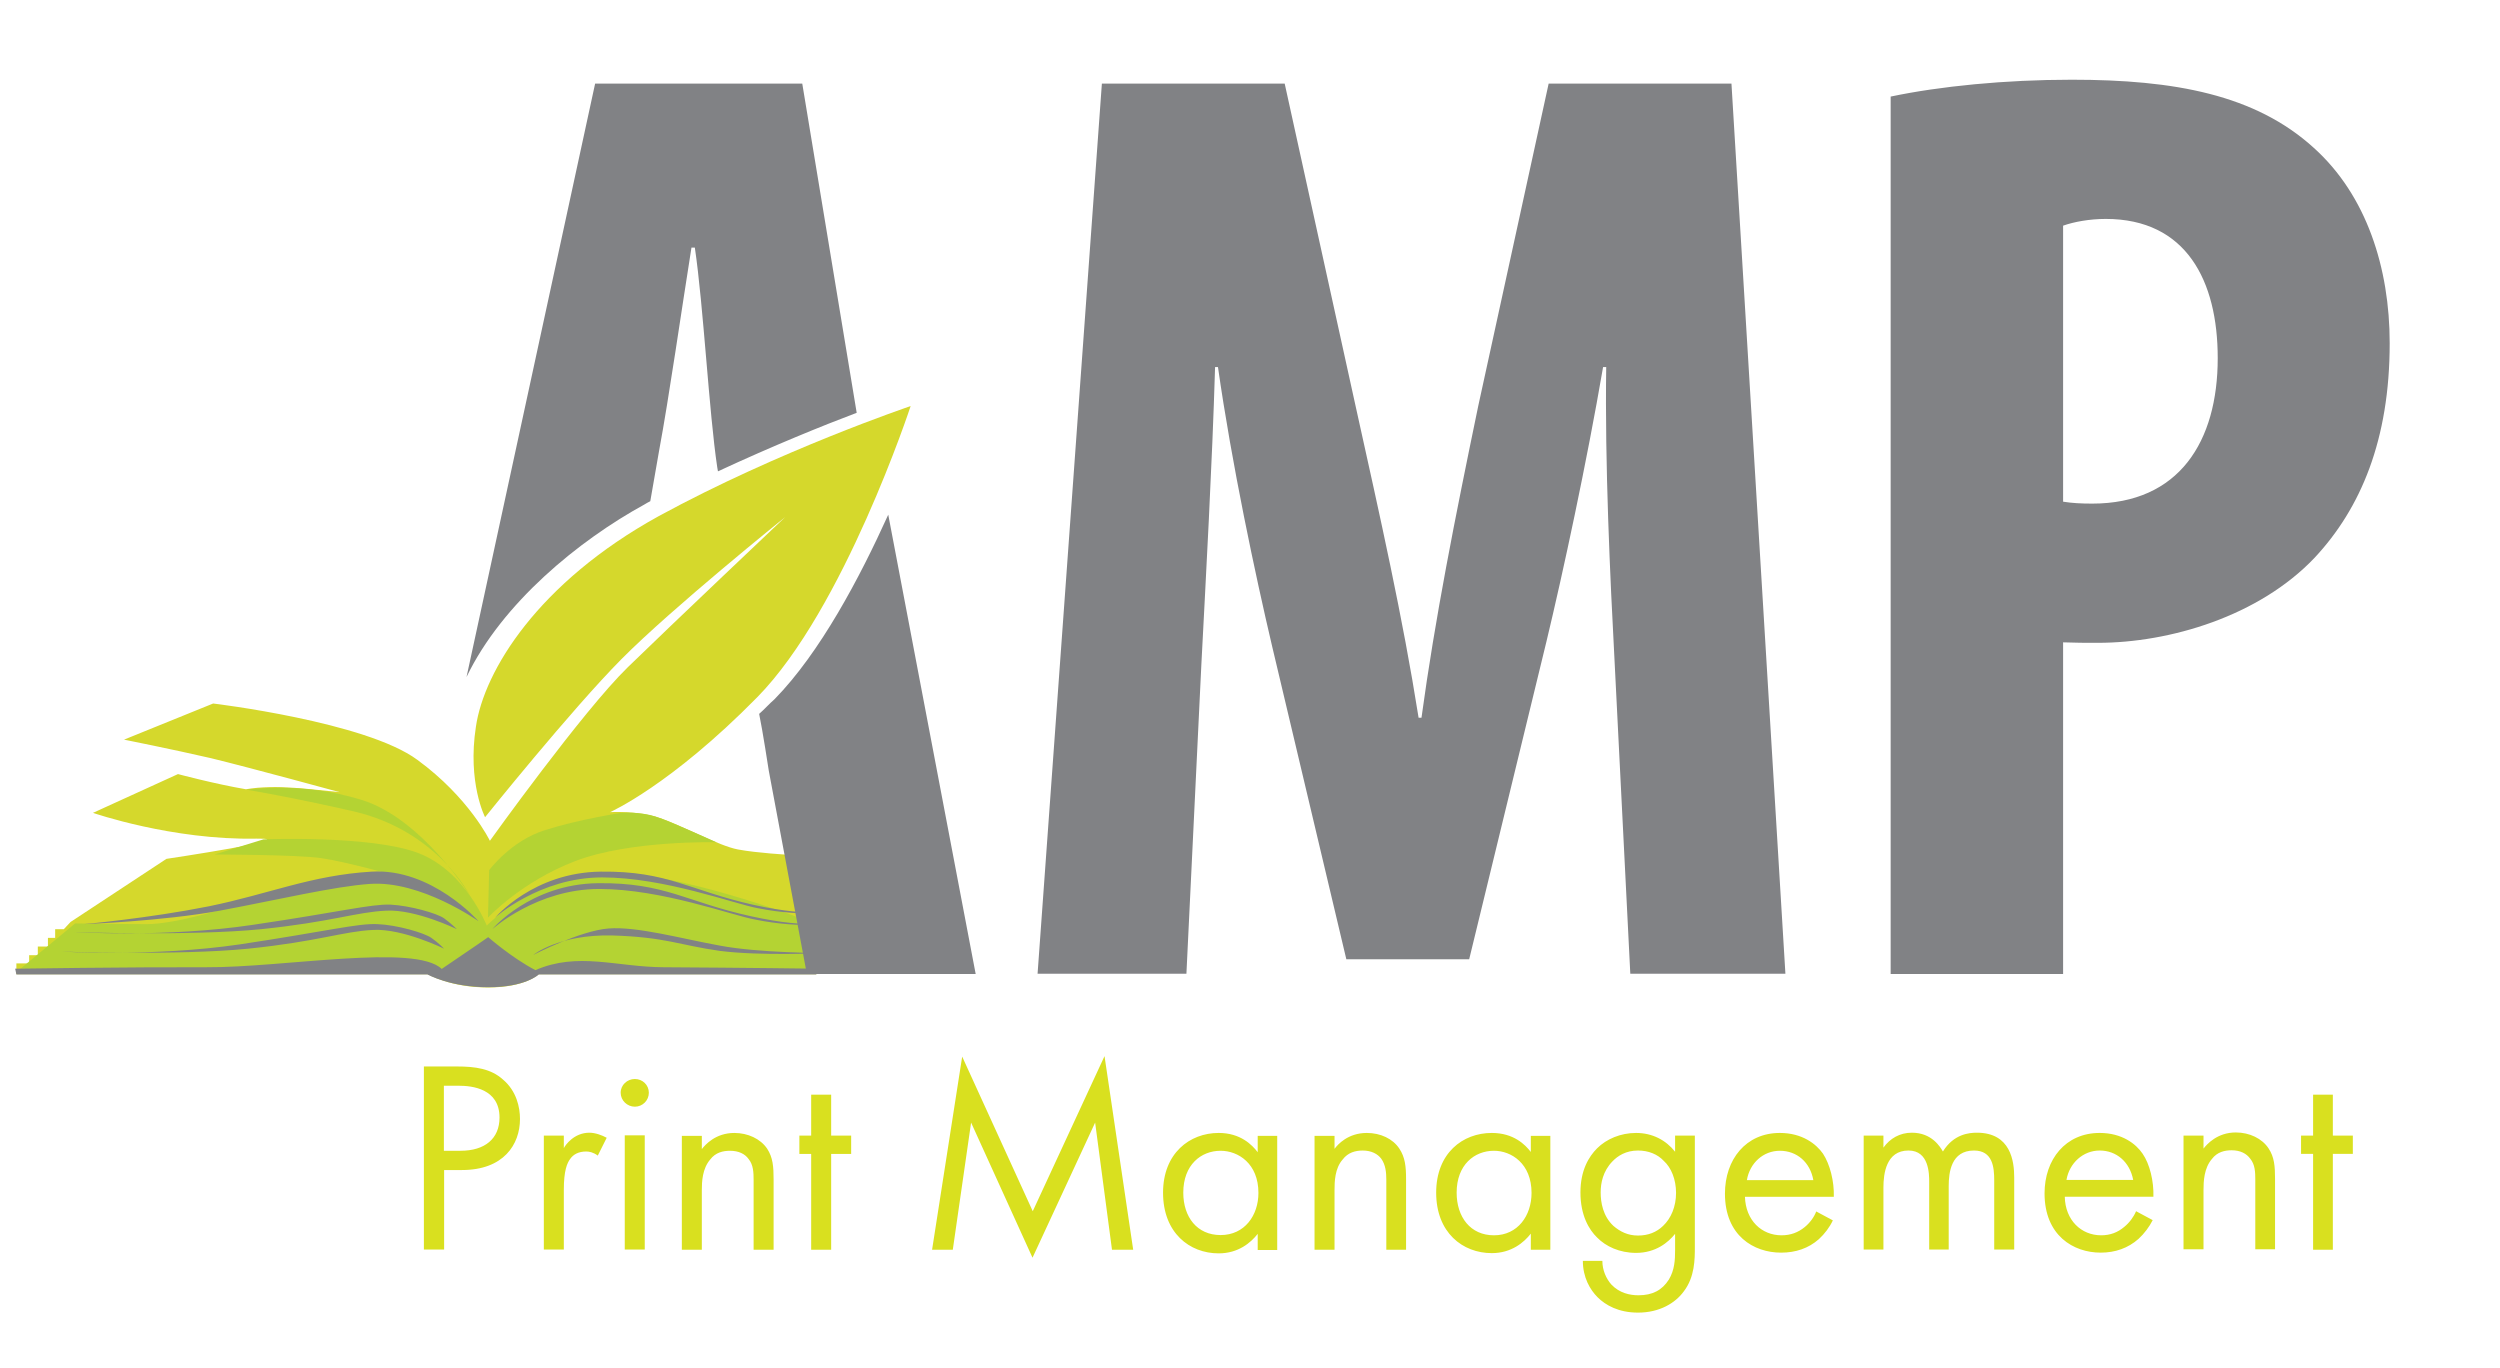 <svg version="1.2" xmlns="http://www.w3.org/2000/svg" viewBox="0 0 1038 568" width="1038" height="568"><style>.a{fill:#d5d82c}.b{fill:#b4d333}.c{fill:#818285}.d{fill:#d9e01f}</style><path fill-rule="evenodd" class="a" d="m327.3 354.9l11.8 49.6h-115.5c0 0-5.3 5.5-21 5.5-15.6 0-25-5.5-25-5.5h-170.8v-4.5h5.3v-3.4h3.6v-3.6h4.2v-3.6h3v-3.6h3.6l2.8-3 39.8-26.2c0 0 58.3-8.7 37.3-8.4-34.9 0.7-67.8-10.7-67.8-10.7l35.3-16.1c0 0 15.3 4.1 28.2 6.3 12.9-2.2 27.5 0.2 38.9 1.2 0 0-37-10.1-53.4-14.1-16.5-3.8-36.1-7.7-36.1-7.7l37-15c0 0 63.5 7.6 84.8 23.4 21.5 15.7 30.1 33.6 30.1 33.6 0 0 38.6-53.9 57.3-72.1 18.8-18.3 65.3-62.3 65.3-62.3 0 0-47 37.8-68 59-20.9 21.1-56.6 65.6-56.6 65.6 0 0-7.4-14.3-3.8-37.6 3.4-23.2 25.8-59.8 75.9-87.4 50.1-27.3 104.6-45.7 104.6-45.7 0 0-27.7 84.3-63.7 120.9-36.1 36.7-61.1 47.7-61.1 47.7 0 0 11.6-0.7 20.5 2.4 9 2.9 24.5 11.6 32.6 13.1 8 1.5 20.9 2.2 20.9 2.2z"/><path fill-rule="evenodd" class="b" d="m202.6 381l0.5-19.7c0 0 9-12.2 23.1-16.6 13.9-4.5 31.8-7.2 31.8-7.2 0 0 7.5-0.6 14.1 1.5 6.5 2.1 25.3 10.7 25.3 10.7 0 0-35.8-0.9-58.5 7.8-22.5 8.6-36.3 23.5-36.3 23.5zm132.4 1.2c0 0-54.9-21.2-84.1-19.6-29.2 1.4-48.8 21.7-48.8 21.7 0 0-8.8-22.6-28.4-30.1-19.6-7.5-64.3-5.7-64.3-5.7l-20.4 6.3c0 0 34.1 0 44.4 1.5 10.5 1.5 31.7 7.5 31.7 7.5 0 0-43.9 2.6-57.7 8.3-13.5 5.7-35.6 11.6-46.4 11.6-10.7 0-29.8-0.3-29.8-0.3l-22.7 18.8 48.4 1.2 115.2-1.2 26 2.1 15.5-1.8 4.8 1.8 18.4-3 33.5 2.1 66.4-0.3z"/><path fill-rule="evenodd" class="c" d="m25.6 395.1c0 0 37.9 2.3 74-3 35.9-5.4 49-8.8 57.1-8.4 8.1 0.3 19.4 3.6 22.4 5.7 2.9 2 5.3 4.5 5.3 4.5 0 0-17.1-8.4-29.4-7.8-12.6 0.6-22.7 4.8-52 7.8-29.1 2.9-77.4 1.2-77.4 1.2zm5.3-8.1c0 0 37.9 2.4 74-3 36-5.3 49.1-8.7 57.2-8.4 8.1 0.4 19.4 3.6 22.3 5.7 2.9 2.1 5.3 4.5 5.3 4.5 0 0-17-8.3-29.3-7.7-12.6 0.6-22.8 4.7-52 7.7-29.1 2.9-77.5 1.2-77.5 1.2zm167.8-4.5c0 0-19.4-22.1-44.4-20.6-25.1 1.5-42.6 9.3-67.6 14.4-25.1 5-51.9 7.4-51.9 7.4 0 0 32.8-1.2 56.5-5.6 24-4.5 47.6-10.1 62.3-11.1 21.2-1.5 45.1 15.5 45.1 15.5zm22.7 14c0 0 10.5-8.6 32.8-8.1 22.3 0.7 27.7 4 44.6 6.4 17.1 2.2 43.1 0.9 43.1 0.9 0 0-26.9 0-43.1-3.1-16-2.9-34.2-8-46.1-7.1-11.9 0.9-31.3 11-31.3 11zm-17-10.7c0 0 18.4-16.7 44.4-16.7 25.9 0 55.2 11 64.7 12.7 20.8 4.2 34.1 1.3 30.6 0.4 0 0-5.6 4.1-32.4-1.8-26.8-5.9-35.5-14-63.4-13.7-28.1 0.3-43.9 19.1-43.9 19.1zm1.2-4.8c0 0 18.4-16.7 44.4-16.7 25.9 0 55.2 11.1 64.7 12.8 20.8 4.1 34 1.2 30.6 0.3 0 0-5.7 4.1-32.4-1.7-26.8-6-35.5-14.1-63.4-13.8-28.1 0.3-43.9 19.1-43.9 19.1zm133.3 23.6h-115.2c0 0-5.4 5.3-21 5.3-15.7 0-25.2-5.3-25.2-5.3h-170.7l-0.5-2.4c0 0 47.7-0.7 79.3-0.6 31.9 0.2 86.8-9.9 97.8 0.7 13.2-8.9 19.3-13.2 19.3-13.2 0 0 9.8 8.6 19.6 13.7 17.7-7.7 33.6-1.3 53.2-1.2 34.2 0.2 63.3 0.6 63.3 0.6z"/><path fill-rule="evenodd" class="b" d="m102.5 327.9c0 0 18.2 3 44.4 9 34.9 8.1 48.3 35.1 48.3 35.1 0 0-19.8-32.1-45.1-39.9-25.2-7.8-47.6-4.2-47.6-4.2z"/><path fill-rule="evenodd" class="c" d="m670.4 275.1c-1.9-35.5-4.1-82.8-3.5-122.7h-1.3c-6.8 39.7-16.6 85.2-23.5 113.9l-32.1 132h-51l-30.8-129.9c-7-29.8-16.8-75.9-22.5-116h-1.2c-1.2 40.4-3.8 87.1-5.7 123.6l-6.2 128.3h-61.8l26.7-369.6h75.9l29.4 133.7c10.4 47 19.6 87.8 26.2 129.6h1.2c5.6-41.1 13.9-82.8 23.6-129.6l29.2-133.7h75.9l22.4 369.6h-64.4zm114.6-235c20.4-4.3 47.5-7 75.2-7 42.7 0 76.2 6.2 100.5 28.3 21.9 19.7 31.5 49.9 31.5 81.1 0 40.1-12 68.5-31.1 89-23.1 24.4-60.3 35.4-90.1 35.4-4.7 0-9.6 0-14.4-0.2v137.7h-71.6zm71.6 168.2c3.7 0.6 7.6 0.8 12.1 0.8 36.1 0 52.1-25.8 52.1-60.4 0-32.2-13.1-57.8-46.5-57.8-6.7 0-13.2 1.2-17.7 2.8zm-589.1 1.2c0.9-0.6 1.6-0.9 2.5-1.4l3.7-21.2c4-21.3 9.5-59.7 13.4-84.1h1.4c3.6 24.4 5.9 68.6 9.3 91.2l0.3 1.7c22.8-10.6 43.8-19.1 57.6-24.3l-22.6-136.7h-86l-53.4 246.4c14.8-30.8 46.8-56.8 73.8-71.6zm101.3 4.2c-11.9 26.3-28.3 57.3-47.2 76.6-2.3 2-4.3 4.3-6.4 6.1 1.4 6.6 4 23.6 4 23.6l15.8 84.4h70.1z"/><path fill-rule="evenodd" class="d" d="m189.7 442.8c7.6 0 14.1 0.9 19.1 5.4 5.7 4.8 7.1 11.6 7.1 16.4 0 10.6-6.8 21.2-24.1 21.2h-7.4v33h-8.4v-76zm-5.4 35h6.9c10.1 0 16.2-5 16.2-13.8 0-12-11.4-13.2-16.9-13.2h-6.2zm41.5-6.3h8.3v5.2c0.6-1.2 4.2-6.4 10.6-6.4 2.4 0 5.2 1 7.2 2.1l-3.7 7.4c-1.9-1.4-3.6-1.7-4.8-1.7-3.3 0-5.4 1.3-6.6 3-1.4 1.8-2.7 5.1-2.7 12.8v24.9h-8.3zm41.9 47.3h-8.3v-47.4h8.3zm-4.1-70.8c3.2 0 5.8 2.5 5.8 5.7 0 3.2-2.6 5.8-5.8 5.8-3.2 0-5.9-2.6-5.9-5.8 0-3.2 2.7-5.7 5.9-5.7zm19.5 23.6h8.3v5.5c1.4-1.8 5.7-6.7 13.5-6.7 5.6 0 10.8 2.4 13.6 6.5 2.4 3.7 2.7 7.4 2.7 12.8v29.2h-8.3v-29c0-3-0.1-6.3-2.1-8.7-1.5-2.1-4.1-3.4-7.7-3.4-2.9 0-6 0.7-8.2 3.6-3.3 3.8-3.5 9.3-3.5 12.7v24.8h-8.3zm62 7.5v39.8h-8.3v-39.8h-4.9v-7.6h4.9v-17h8.3v17h8.3v7.6zm41.9 39.8l12.5-80.2 29.3 64.2 29.8-64.4 11.9 80.4h-8.8l-7-52.8-26 56.1-25.5-56.1-7.6 52.8zm135.2-47.3h8.1v47.4h-8.1v-6.7c-2.8 3.6-8 8.1-16.2 8.1-12.1 0-23.1-8.5-23.1-25.2 0-16.3 11-24.8 23.1-24.8 9.1 0 13.9 5 16.2 8zm-30.9 23.6c0 10.1 5.7 17.6 15.5 17.6 10 0 15.7-8.2 15.7-17.5 0-12.2-8.4-17.5-15.7-17.5-8.1 0-15.5 5.8-15.5 17.4zm54.5-23.6h8.3v5.4c1.3-1.8 5.6-6.6 13.4-6.6 5.7 0 10.8 2.4 13.5 6.5 2.4 3.6 2.8 7.4 2.8 12.7v29.3h-8.2v-29.1c0-3-0.3-6.2-2.1-8.7-1.5-2-4.1-3.4-7.7-3.4-3 0-6.1 0.8-8.3 3.7-3.3 3.7-3.4 9.3-3.4 12.7v24.8h-8.3zm89.8 0h8.1v47.3h-8.1v-6.7c-2.8 3.6-8 8.1-16.2 8.1-12.1 0-23.1-8.5-23.1-25.1 0-16.4 11-24.8 23.1-24.8 9.1 0 13.9 4.9 16.2 7.9zm-30.8 23.6c0 10.1 5.7 17.7 15.5 17.7 9.9 0 15.6-8.2 15.6-17.6 0-12.2-8.4-17.5-15.6-17.5-8.1 0-15.5 5.8-15.5 17.4zm90.7-23.7h8.2v46.3c0 5 0 12.4-4.6 18.4-3.5 4.8-10 8.8-19 8.8-8.1 0-13.5-3.1-16.8-6.4-3.1-3.1-6.1-8.2-6.1-15.1h8.1c0 3.9 1.6 7.4 3.7 9.8 3.4 3.6 7.7 4.5 11.3 4.5 5.8 0 9.8-2.1 12.6-6.5 2.4-4 2.6-8.1 2.6-12.3v-6.7c-2.8 3.5-8 7.9-16.2 7.9-6.9 0-12.6-2.7-16.2-6.4-3.3-3.2-6.9-9.1-6.9-18.7 0-9.2 3.5-14.9 6.9-18.3 3.9-3.9 9.8-6.4 16.2-6.4 6.8 0 12.4 3 16.2 7.8zm-26 10.7c-4 4.1-4.9 9.1-4.9 12.9 0 4.1 0.9 9.8 5.3 13.9 2.8 2.4 6 4 10.2 4 4.3 0 7.7-1.4 10.4-4 3.3-3.1 5.4-8 5.4-13.7 0-5.6-2-10.5-5.1-13.3-2.6-2.8-6.4-4.3-10.7-4.3-5 0-8.4 2.2-10.6 4.5zm91.5 24.5c-1.3 2.8-3.4 5.6-5.8 7.8-4.3 3.8-9.6 5.6-15.7 5.6-11.3 0-23.3-7-23.3-24.5 0-14.2 8.7-25.2 22.8-25.2 9.3 0 15.1 4.6 17.9 8.6 2.9 4.4 4.7 11.5 4.5 17.9h-36.9c0.3 9.8 6.9 16 15.2 16 3.8 0 6.9-1.2 9.6-3.4 2.1-1.7 3.9-4.1 4.8-6.5zm-8.1-16.7c-1.3-7.4-6.8-12.2-13.9-12.2-6.9 0-12.5 5.1-13.7 12.2zm20.9-18.5h8.2v5c2.7-3.8 6.8-6.2 11.8-6.2 8.4 0 11.8 6 12.9 7.8 4.5-7.3 11-7.8 14.1-7.8 14.1 0 15.5 11.9 15.5 18.6v29.9h-8.3v-28.7c0-5.4-0.6-12.4-8.4-12.4-9.5 0-10.5 9.1-10.5 14.8v26.3h-8.1v-28c0-3.3 0-13.1-8.6-13.1-9.3 0-10.4 9.7-10.4 15.3v25.8h-8.2zm120 35.1c-1.4 2.8-3.5 5.6-5.9 7.8-4.3 3.8-9.6 5.7-15.7 5.7-11.3 0-23.3-7.1-23.3-24.6 0-14.1 8.7-25.1 22.9-25.1 9.3 0 15.1 4.6 17.8 8.6 3 4.3 4.7 11.5 4.5 17.9h-36.8c0.2 9.7 6.8 16 15.1 16 3.8 0 6.9-1.2 9.6-3.5 2.1-1.7 3.9-4.1 4.9-6.5zm-8.1-16.7c-1.4-7.4-6.9-12.2-13.9-12.2-6.9 0-12.6 5.2-13.8 12.2zm20.9-18.4h8.3v5.4c1.4-1.8 5.7-6.7 13.4-6.7 5.7 0 10.9 2.5 13.6 6.6 2.4 3.6 2.7 7.4 2.7 12.7v29.2h-8.2v-29c0-3-0.1-6.2-2.1-8.6-1.5-2.1-4.1-3.5-7.7-3.5-2.9 0-6 0.7-8.2 3.6-3.3 3.8-3.5 9.4-3.5 12.8v24.7h-8.3zm62 7.6v39.8h-8.2v-39.8h-5v-7.6h5v-17h8.2v17h8.3v7.6z"/></svg>